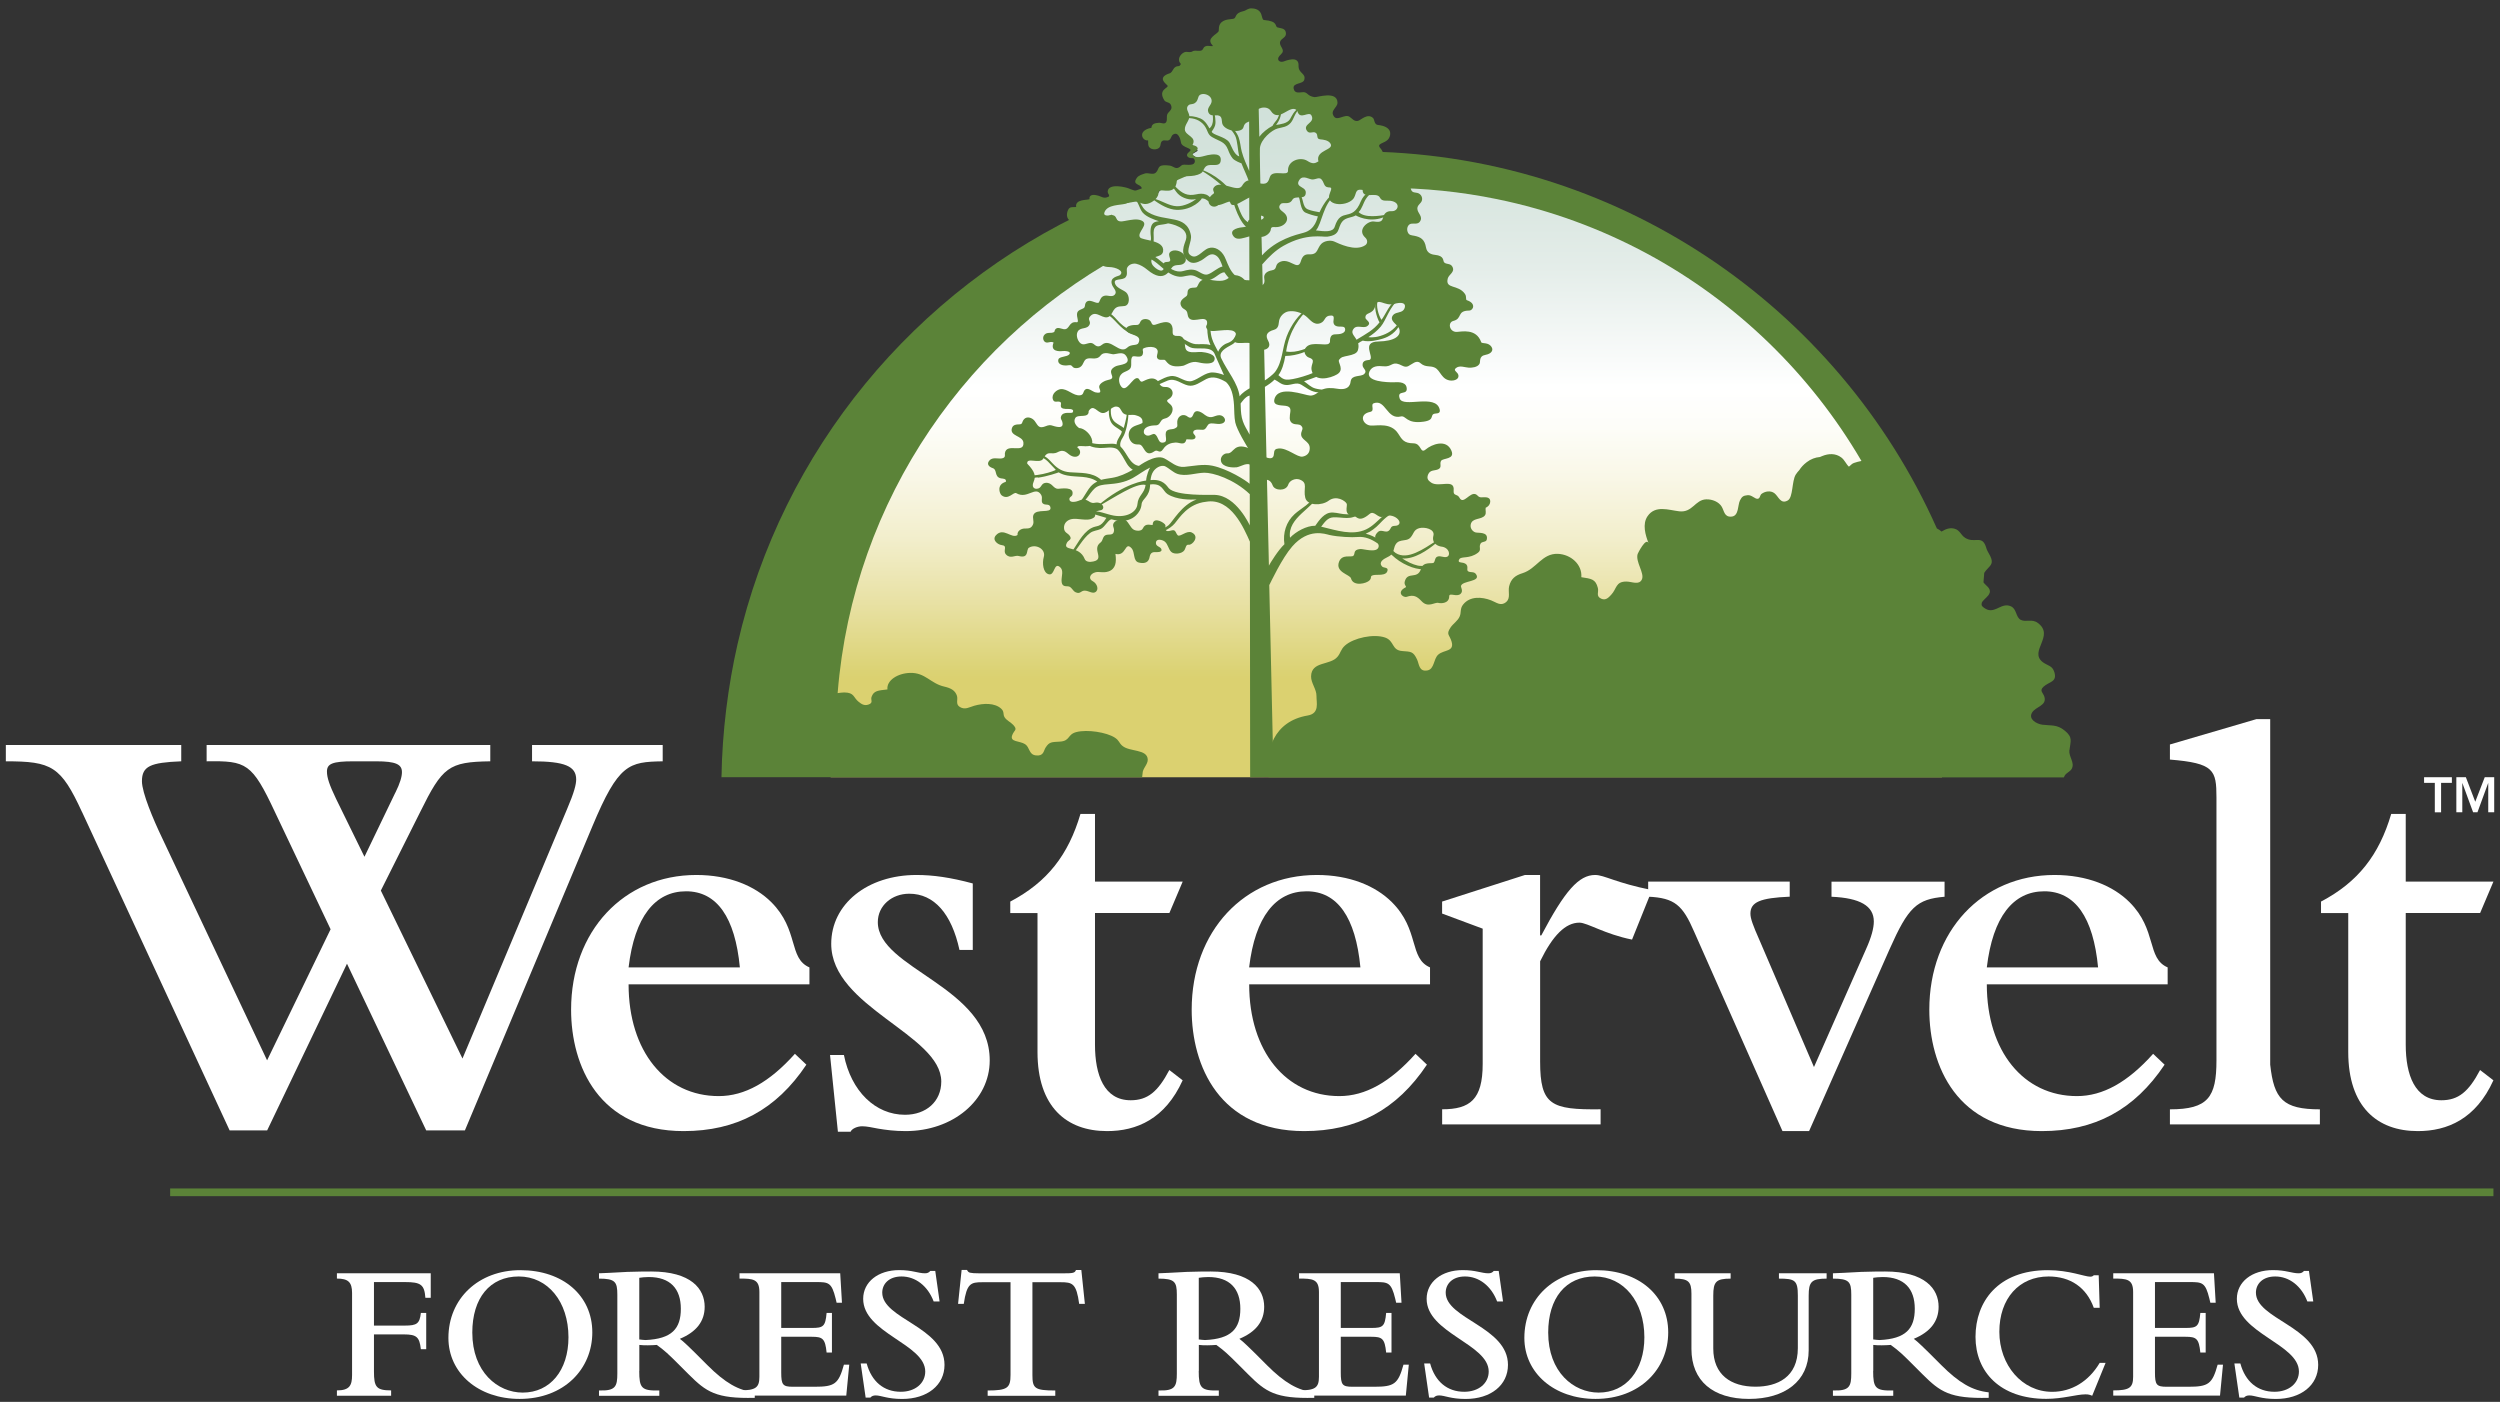 <svg width="214" height="120" viewBox="0 0 214 120" fill="none" xmlns="http://www.w3.org/2000/svg">
<rect x="0" y="0" width="214" height="120" fill="#333333" stroke="none"/>
<g clip-path="url(#clip0_5189_133768)">
<path d="M7.022 69.513C5.21 65.581 4.432 65.168 0.5 65.168V63.772H15.514V65.168C12.876 65.274 12.15 65.581 12.15 66.873C12.15 67.857 13.135 70.18 13.856 71.683L22.863 90.764L28.299 79.545L23.536 69.513C21.57 65.322 21.104 65.116 17.687 65.168V63.772H41.968V65.168C38.397 65.221 37.878 65.634 35.965 69.513L32.6 76.233L39.589 90.61L48.543 69.253C49.163 67.804 49.321 67.132 49.321 66.719C49.321 65.581 48.336 65.168 45.543 65.168V63.772H56.727V65.168C53.829 65.221 52.95 65.375 50.72 70.703L39.795 96.764H36.484L29.702 82.493L22.868 96.764H19.657L7.026 69.513H7.022ZM33.841 67.857C34.254 67.031 34.408 66.46 34.408 66.1C34.408 65.427 33.889 65.168 32.182 65.168H30.265C28.453 65.168 27.987 65.375 27.987 66.047C27.987 66.565 28.194 67.184 28.765 68.375L31.197 73.339L33.836 67.857H33.841Z" fill="white"/>
<path d="M69.028 91.133C66.438 95.012 63.021 96.822 58.517 96.822C51.27 96.822 48.886 91.239 48.886 86.429C48.886 79.708 53.389 74.898 59.604 74.898C62.401 74.898 64.626 75.83 66.025 77.227C68.404 79.603 67.476 82.036 69.288 82.809V84.259H53.807C53.807 90 56.965 93.826 61.521 93.826C63.746 93.826 65.871 92.636 68.043 90.207L69.028 91.138V91.133ZM63.333 82.809C62.92 78.518 61.367 76.295 58.724 76.295C56.081 76.295 54.322 78.465 53.807 82.809H63.333Z" fill="white"/>
<path d="M71.047 90.308H72.239C72.859 93.409 74.93 95.425 77.468 95.425C79.28 95.425 80.573 94.287 80.573 92.583C80.573 88.551 71.153 86.223 71.153 80.793C71.153 77.38 74.257 74.898 78.453 74.898C79.852 74.898 81.351 75.105 83.269 75.623V81.312H82.13C81.457 78.21 79.957 76.502 77.833 76.502C76.333 76.502 75.141 77.534 75.141 78.931C75.141 82.963 84.72 84.413 84.72 90.773C84.72 94.186 81.562 96.822 77.525 96.822C76.54 96.822 75.819 96.716 75.194 96.615C74.627 96.51 74.209 96.409 73.796 96.409C73.382 96.409 72.916 96.615 72.811 96.875H71.724L71.051 90.308H71.047Z" fill="white"/>
<path d="M101.234 92.477C99.735 95.785 97.298 96.822 94.765 96.822C91.295 96.822 88.81 94.753 88.81 90.048V78.157H86.479V77.174C89.637 75.517 91.449 73.194 92.487 69.675H93.731V75.465H101.239L100.1 78.153H93.731V89.424C93.731 92.012 94.51 94.182 96.784 94.182C98.235 94.182 99.115 93.457 100.095 91.594L101.234 92.473V92.477Z" fill="white"/>
<path d="M122.146 91.133C119.556 95.012 116.143 96.822 111.635 96.822C104.388 96.822 102.008 91.239 102.008 86.429C102.008 79.708 106.512 74.898 112.726 74.898C115.523 74.898 117.748 75.83 119.147 77.227C121.531 79.603 120.598 82.036 122.41 82.809V84.259H106.93C106.93 90 110.087 93.826 114.644 93.826C116.869 93.826 118.993 92.636 121.166 90.207L122.151 91.138L122.146 91.133ZM116.451 82.809C116.038 78.518 114.485 76.295 111.842 76.295C109.199 76.295 107.44 78.465 106.925 82.809H116.451Z" fill="white"/>
<path d="M123.444 78.206V77.174L130.538 74.898H131.831V80.069H131.936C133.955 76.243 135.147 74.898 136.545 74.898C137.324 74.898 138.304 75.57 141.409 76.19L139.703 80.429C137.372 79.963 135.872 78.979 135.199 78.979C134.008 78.979 132.921 80.064 131.835 82.287V90.87C131.835 94.595 132.767 95.008 137.011 94.955V96.246H123.448V94.955C125.827 94.955 126.918 94.129 126.918 91.076V79.493L123.448 78.202L123.444 78.206Z" fill="white"/>
<path d="M145.02 79.756C144.035 77.481 143.362 76.862 141.084 76.756V75.465H153.2V76.756C150.662 76.862 149.836 77.222 149.836 78.206C149.836 78.619 150.042 79.19 150.614 80.481L155.276 91.34L159.727 81.259C160.193 80.226 160.399 79.449 160.399 78.882C160.399 77.538 159.208 76.866 156.776 76.761V75.469H166.455V76.761C164.076 76.967 163.35 77.639 161.745 81.259L154.858 96.822H152.58L145.02 79.756Z" fill="white"/>
<path d="M185.292 91.133C182.701 95.012 179.284 96.822 174.781 96.822C167.533 96.822 165.149 91.239 165.149 86.429C165.149 79.708 169.653 74.898 175.867 74.898C178.664 74.898 180.889 75.83 182.288 77.227C184.667 79.603 183.739 82.036 185.551 82.809V84.259H170.071C170.071 90 173.228 93.826 177.785 93.826C180.01 93.826 182.134 92.636 184.307 90.207L185.292 91.138V91.133ZM179.596 82.809C179.183 78.518 177.631 76.295 174.987 76.295C172.344 76.295 170.585 78.465 170.071 82.809H179.596Z" fill="white"/>
<path d="M185.745 63.728L193.146 61.558H194.329V91.133C194.65 94.08 195.424 94.959 198.582 94.959V96.25H185.745V94.959C189.008 94.959 189.729 93.927 189.729 90.773V68.278C189.729 65.902 189.522 65.331 185.745 65.019V63.728Z" fill="white"/>
<path d="M213.434 92.477C211.934 95.785 209.498 96.822 206.965 96.822C203.495 96.822 201.01 94.753 201.01 90.048V78.157H198.679V77.174C201.837 75.517 203.649 73.194 204.687 69.675H205.931V75.465H213.438L212.299 78.153H205.931V89.424C205.931 92.012 206.71 94.182 208.983 94.182C210.435 94.182 211.314 93.457 212.295 91.594L213.434 92.473V92.477Z" fill="white"/>
<path d="M213.438 101.732H14.565V102.391H213.438V101.732Z" fill="#5B8338"/>
<path d="M32.011 117.401C32.011 118.732 32.213 119.018 33.48 119.018V119.474H28.84V119.018C29.922 119.018 30.137 118.596 30.137 117.704V110.676C30.137 109.749 29.799 109.446 28.84 109.446V108.989H36.871V111.093H36.413C36.33 109.964 36.026 109.745 34.659 109.745H32.011V113.47H34.659C35.688 113.47 35.925 113.303 36.026 112.389H36.484V115.49H36.026C35.908 114.445 35.657 114.225 34.575 114.225H32.011V117.392V117.401Z" fill="white"/>
<path d="M44.545 108.726C48.191 108.726 50.702 110.9 50.702 114.049C50.702 117.199 48.275 119.747 44.475 119.747C40.948 119.747 38.384 117.537 38.384 114.524C38.384 111.155 40.965 108.726 44.541 108.726H44.545ZM44.747 119.206C47.092 119.206 48.661 117.304 48.661 114.471C48.661 111.423 46.889 109.266 44.409 109.266C41.928 109.266 40.429 111.12 40.429 114.067C40.429 117.454 42.606 119.206 44.747 119.206Z" fill="white"/>
<path d="M54.718 117.353C54.718 118.802 54.902 119.07 56.437 119.022V119.479H51.274V119.022C52.69 119.075 52.844 118.684 52.844 117.572V110.817C52.844 109.723 52.659 109.45 51.274 109.45V108.994C51.661 108.994 52.523 108.928 53.688 108.875C54.581 108.84 55.408 108.84 55.747 108.84C59.155 108.84 60.32 110.325 60.32 111.858C60.32 113.105 59.612 114.014 58.196 114.603C58.465 114.787 59.19 115.495 59.463 115.767L60.558 116.861C62.058 118.359 63.206 119.035 64.608 119.184V119.654C61.284 119.738 60.457 119.149 58.94 117.634L58.047 116.742C57.185 115.881 56.934 115.648 56.226 115.126C55.738 115.161 55.162 115.178 54.726 115.126V117.348L54.718 117.353ZM54.718 114.656C54.836 114.673 55.157 114.708 55.258 114.708C57.501 114.607 58.28 113.746 58.28 112.029C58.28 110.311 57.369 109.314 55.531 109.314C55.276 109.314 54.871 109.349 54.722 109.38V114.656H54.718Z" fill="white"/>
<path d="M63.302 119.474V119.018C64.67 119.018 65.004 118.798 65.004 117.854V110.593C65.004 109.481 64.446 109.446 63.302 109.446V108.989H71.922L72.072 111.515H71.614L71.531 111.159C71.192 109.776 70.924 109.745 69.842 109.745H66.873V113.672H69.49C70.466 113.672 70.656 113.553 70.757 112.389H71.214V115.776H70.757C70.638 114.581 70.418 114.427 69.49 114.427H66.873V117.493C66.873 118.539 67.01 118.706 67.867 118.706H69.741C71.447 118.706 71.781 118.468 72.239 116.817H72.696L72.441 119.461H63.298L63.302 119.474Z" fill="white"/>
<path d="M73.681 116.711H74.187C74.609 118.262 75.656 119.136 77.107 119.136C78.339 119.136 79.201 118.411 79.201 117.401C79.201 115.042 73.888 114.115 73.888 111.181C73.888 109.731 75.172 108.721 76.975 108.721C77.534 108.721 77.939 108.787 78.273 108.857C78.611 108.923 78.88 108.994 79.165 108.994C79.385 108.994 79.504 108.941 79.636 108.791H80.058L80.428 111.405H79.922C79.416 110.074 78.37 109.266 77.173 109.266C76.091 109.266 75.52 109.907 75.52 110.65C75.52 112.907 80.85 113.579 80.85 116.834C80.85 118.569 79.381 119.751 77.222 119.751C75.955 119.751 75.432 119.448 74.961 119.448C74.759 119.448 74.622 119.501 74.504 119.632H74.099L73.677 116.716L73.681 116.711Z" fill="white"/>
<path d="M82.319 108.708H82.776C82.842 108.827 82.895 108.91 83.044 108.945C83.194 108.98 83.431 108.998 83.871 108.998H91.009C91.871 108.998 92.003 108.963 92.104 108.712H92.562L92.865 111.612H92.377C92.139 109.859 91.805 109.758 90.789 109.758H88.375V117.695C88.375 118.842 88.559 119.026 90.332 119.026V119.483H84.544V119.026C86.233 119.026 86.501 118.807 86.501 117.695V109.758H84.087C83.093 109.758 82.754 109.859 82.499 111.612H82.011L82.314 108.712L82.319 108.708Z" fill="white"/>
<path d="M102.611 117.353C102.611 118.802 102.796 119.07 104.33 119.022V119.479H99.167V119.022C100.583 119.075 100.737 118.684 100.737 117.572V110.817C100.737 109.723 100.553 109.45 99.167 109.45V108.994C99.554 108.994 100.416 108.928 101.582 108.875C102.474 108.84 103.301 108.84 103.64 108.84C107.048 108.84 108.214 110.325 108.214 111.858C108.214 113.105 107.506 114.014 106.09 114.603C106.358 114.787 107.083 115.495 107.356 115.767L108.451 116.861C109.951 118.359 111.099 119.035 112.502 119.184V119.654C109.177 119.738 108.35 119.149 106.833 117.634L105.94 116.742C105.078 115.881 104.827 115.648 104.119 115.126C103.631 115.161 103.055 115.178 102.62 115.126V117.348L102.611 117.353ZM102.611 114.656C102.73 114.673 103.051 114.708 103.152 114.708C105.395 114.607 106.173 113.746 106.173 112.029C106.173 110.311 105.263 109.314 103.424 109.314C103.169 109.314 102.765 109.349 102.615 109.38V114.656H102.611Z" fill="white"/>
<path d="M111.2 119.474V119.018C112.568 119.018 112.902 118.798 112.902 117.854V110.593C112.902 109.481 112.343 109.446 111.2 109.446V108.989H119.82L119.969 111.515H119.512L119.428 111.159C119.09 109.776 118.822 109.745 117.74 109.745H114.771V113.672H117.388C118.364 113.672 118.553 113.553 118.654 112.389H119.112V115.776H118.654C118.536 114.581 118.316 114.427 117.388 114.427H114.771V117.493C114.771 118.539 114.907 118.706 115.765 118.706H117.639C119.345 118.706 119.679 118.468 120.137 116.817H120.594L120.339 119.461H111.196L111.2 119.474Z" fill="white"/>
<path d="M121.913 116.711H122.419C122.841 118.262 123.888 119.136 125.339 119.136C126.571 119.136 127.433 118.411 127.433 117.401C127.433 115.042 122.12 114.115 122.12 111.181C122.12 109.731 123.404 108.721 125.207 108.721C125.766 108.721 126.17 108.787 126.505 108.857C126.843 108.923 127.112 108.994 127.397 108.994C127.617 108.994 127.736 108.941 127.868 108.791H128.29L128.66 111.405H128.154C127.648 110.074 126.601 109.266 125.405 109.266C124.323 109.266 123.752 109.907 123.752 110.65C123.752 112.907 129.082 113.579 129.082 116.834C129.082 118.569 127.613 119.751 125.454 119.751C124.187 119.751 123.664 119.448 123.193 119.448C122.991 119.448 122.854 119.501 122.736 119.632H122.331L121.909 116.716L121.913 116.711Z" fill="white"/>
<path d="M136.642 108.726C140.288 108.726 142.799 110.9 142.799 114.049C142.799 117.199 140.371 119.747 136.576 119.747C133.049 119.747 130.485 117.537 130.485 114.524C130.485 111.155 133.066 108.726 136.642 108.726ZM136.844 119.206C139.188 119.206 140.758 117.304 140.758 114.471C140.758 111.423 138.986 109.266 136.506 109.266C134.025 109.266 132.526 111.12 132.526 114.067C132.526 117.454 134.702 119.206 136.844 119.206Z" fill="white"/>
<path d="M143.353 108.994H148.142V109.45C146.893 109.45 146.656 109.718 146.656 110.9V115.433C146.656 117.673 148.16 118.701 150.267 118.701C152.14 118.701 153.895 117.893 153.895 115.398V110.9C153.895 109.587 153.64 109.45 152.277 109.45V108.994H156.358V109.45C155.074 109.45 154.823 109.718 154.823 110.9V115.583C154.823 118.227 152.782 119.747 149.713 119.747C146.643 119.747 144.787 118.214 144.787 115.468V110.733C144.787 109.705 144.519 109.45 143.353 109.45V108.994Z" fill="white"/>
<path d="M160.342 117.353C160.342 118.802 160.527 119.07 162.062 119.022V119.479H156.899V119.022C158.315 119.075 158.469 118.684 158.469 117.572V110.817C158.469 109.723 158.284 109.45 156.899 109.45V108.994C157.286 108.994 158.148 108.928 159.313 108.875C160.206 108.84 161.033 108.84 161.371 108.84C164.78 108.84 165.945 110.325 165.945 111.858C165.945 113.105 165.237 114.014 163.821 114.603C164.089 114.787 164.815 115.495 165.088 115.767L166.183 116.861C167.682 118.359 168.83 119.035 170.233 119.184V119.654C166.908 119.738 166.082 119.149 164.564 117.634L163.672 116.742C162.81 115.881 162.559 115.648 161.851 115.126C161.363 115.161 160.787 115.178 160.351 115.126V117.348L160.342 117.353ZM160.342 114.656C160.461 114.673 160.782 114.708 160.883 114.708C163.126 114.607 163.905 113.746 163.905 112.029C163.905 110.311 162.994 109.314 161.156 109.314C160.901 109.314 160.496 109.349 160.347 109.38V114.656H160.342Z" fill="white"/>
<path d="M179.086 119.474C178.884 119.391 178.765 119.356 178.514 119.356C177.754 119.356 176.593 119.742 175.159 119.742C171.227 119.742 169.103 117.449 169.103 114.436C169.103 111.423 171.025 108.726 175.295 108.726C177.134 108.726 178.435 109.283 178.923 109.283C179.06 109.283 179.143 109.248 179.227 109.165H179.649L179.733 111.945H179.227C178.602 110.21 177.235 109.266 175.361 109.266C172.832 109.266 171.144 111.155 171.144 114.001C171.144 116.848 173.083 119.14 175.665 119.14C177.318 119.14 178.787 118.262 179.733 116.663H180.238L179.091 119.479L179.086 119.474Z" fill="white"/>
<path d="M180.894 119.474V119.018C182.262 119.018 182.596 118.798 182.596 117.854V110.593C182.596 109.481 182.037 109.446 180.894 109.446V108.989H189.514L189.663 111.515H189.206L189.122 111.159C188.784 109.776 188.515 109.745 187.433 109.745H184.465V113.672H187.082C188.058 113.672 188.247 113.553 188.348 112.389H188.806V115.776H188.348C188.23 114.581 188.01 114.427 187.082 114.427H184.465V117.493C184.465 118.539 184.601 118.706 185.459 118.706H187.332C189.039 118.706 189.373 118.468 189.83 116.817H190.288L190.033 119.461H180.889L180.894 119.474Z" fill="white"/>
<path d="M191.268 116.711H191.774C192.196 118.262 193.243 119.136 194.694 119.136C195.926 119.136 196.788 118.411 196.788 117.401C196.788 115.042 191.475 114.115 191.475 111.181C191.475 109.731 192.759 108.721 194.563 108.721C195.121 108.721 195.526 108.787 195.86 108.857C196.199 108.923 196.467 108.994 196.753 108.994C196.973 108.994 197.091 108.941 197.223 108.791H197.645L198.015 111.405H197.509C197.003 110.074 195.957 109.266 194.76 109.266C193.679 109.266 193.107 109.907 193.107 110.65C193.107 112.907 198.437 113.579 198.437 116.834C198.437 118.569 196.968 119.751 194.809 119.751C193.542 119.751 193.019 119.448 192.548 119.448C192.346 119.448 192.21 119.501 192.091 119.632H191.686L191.264 116.716L191.268 116.711Z" fill="white"/>
<path d="M166.231 66.53C166.31 65.415 166.354 64.29 166.354 63.157C166.354 37.017 145.007 15.822 118.668 15.822C117.656 15.822 116.653 15.857 115.655 15.919L115.703 15.392L115.066 11.926L112.985 9.506L110.131 8.434L104.977 6.809L102.457 7.608L101.291 8.847L101.151 10.885L101.731 12.066L102.532 12.901L102.008 13.222L102.536 13.578C102.536 13.578 102.558 13.845 103.055 14.351L100.821 15.286L99.273 16.332L98.842 16.986L96.445 17.21L94.422 17.456L93.534 17.86V19.033L95.112 18.862L96.638 19.991L97.052 20.957C81.58 28.78 70.981 44.739 70.981 63.161C70.981 64.295 71.025 65.419 71.104 66.535H166.231V66.53Z" fill="url(#paint0_linear_5189_133768)"/>
<path d="M125.058 50.172C125.137 49.676 126.821 49.838 126.346 49.149C126.166 48.885 125.854 49.048 125.652 48.89C125.493 48.762 125.832 48.332 125.247 48.178C125.089 48.134 124.728 48.178 124.917 47.87C125.089 47.589 125.783 47.87 126.514 47.313C126.835 47.067 126.571 46.873 126.725 46.553C126.843 46.307 127.213 46.452 127.27 46.179C127.415 45.49 126.54 45.648 126.298 45.573C126.065 45.503 125.827 45.231 125.893 44.901C126.012 44.295 126.808 44.515 127.107 44.119C127.252 43.926 127.134 43.693 127.173 43.465C127.441 43.342 127.565 43.127 127.565 42.933C127.565 42.419 126.958 42.608 126.703 42.564C126.54 42.538 126.478 42.384 126.346 42.318C125.827 42.059 125.273 43.258 124.93 42.604C124.737 42.239 124.385 42.494 124.433 41.976C124.53 40.935 123.171 41.756 122.511 41.312C122.265 41.145 122.094 40.97 122.252 40.605C122.432 40.192 122.819 40.311 123.114 40.17C123.47 39.999 123.197 39.709 123.356 39.45C123.514 39.191 124.57 39.349 124.24 38.576C123.796 37.535 122.542 38.049 122.045 38.47C121.548 38.892 121.698 37.956 120.99 37.948C120.167 37.939 120.009 37.623 119.679 37.109C119.068 36.16 117.911 36.454 117.348 36.428C116.68 36.397 116.249 35.47 117.282 35.259C117.735 35.167 117.274 34.636 117.599 34.517C118.619 34.148 118.703 35.949 119.912 35.65C120.361 35.541 120.365 36.309 121.869 36.094C122.947 35.94 122.274 35.435 122.929 35.395C123.114 35.382 123.307 35.334 123.237 35.048C122.907 33.665 120.088 34.956 119.811 34.104C119.556 33.318 120.55 33.911 120.405 33.16C120.299 32.611 119.516 32.725 119.248 32.725C118.8 32.725 116.803 32.69 117.23 31.789C117.463 31.288 118.021 31.315 118.408 31.354C119.147 31.429 119.134 30.941 119.776 31.187C120.035 31.288 120.26 31.482 120.55 31.341C120.875 31.183 121.245 30.779 121.579 31.078C122.041 31.486 122.415 31.267 122.828 31.473C123.329 31.723 123.382 32.532 124.222 32.58C124.407 32.589 124.864 32.514 124.847 32.167C124.825 31.824 124.354 31.75 124.614 31.517C124.935 31.236 125.401 31.46 125.731 31.473C126.003 31.486 126.47 31.442 126.641 31.152C126.76 30.959 126.549 30.485 127.16 30.375C127.67 30.283 127.824 29.988 127.705 29.755C127.455 29.25 126.848 29.452 126.791 29.29C126.368 28.078 125.089 28.398 124.702 28.411C124.064 28.433 123.897 27.599 124.407 27.471C125.216 27.269 124.671 26.597 125.761 26.584C126.105 26.58 126.39 25.973 125.572 25.701C125.423 25.653 125.572 25.411 125.401 25.161C124.82 24.317 123.686 24.774 123.928 23.839C124.02 23.483 124.57 23.298 124.328 22.837C124.161 22.516 123.822 22.657 123.624 22.464C123.488 22.328 123.672 21.897 122.828 21.814C122.511 21.783 122.146 21.651 122.067 21.186C121.948 20.483 121.605 20.294 121.078 20.184C120.823 20.131 120.594 20.162 120.484 19.819C120.392 19.529 120.528 19.204 120.787 19.152C121.029 19.103 121.368 19.231 121.548 18.963C121.843 18.524 121.328 18.256 121.324 17.852C121.324 17.522 121.663 17.425 121.724 17.131C121.781 16.846 121.601 16.617 121.399 16.538C121.161 16.446 120.875 16.547 120.774 16.191C120.726 16.024 120.761 15.545 120.013 15.515C119.684 15.501 119.6 15.128 119.024 15.545C118.742 15.747 118.298 15.84 118.188 15.321C118.004 14.469 117.19 14.891 117.309 14.342C117.379 14.025 117.59 13.986 117.81 13.964C118.76 13.863 118.413 12.963 118.188 12.721C117.731 12.225 118.571 12.326 118.874 11.86C119.099 11.517 119.173 10.828 117.942 10.696C117.63 10.661 117.656 10.226 117.542 10.112C117.062 9.633 116.451 10.327 116.222 10.353C115.897 10.393 115.778 10.173 115.528 10.002C115.114 9.721 114.49 10.389 114.191 9.976C113.812 9.453 114.498 9.22 114.49 8.785C114.468 7.74 112.744 8.342 112.528 8.315C111.904 8.232 111.943 7.88 111.552 7.889C111.284 7.893 110.813 8.056 110.734 7.573C110.65 7.059 111.534 7.226 111.644 6.835C111.811 6.246 111.125 6.312 111.156 5.609C111.196 4.709 110.021 5.218 109.85 5.271C109.551 5.363 109.23 5.131 109.52 4.788C109.691 4.586 109.925 4.476 109.749 4.138C109.626 3.901 109.436 3.659 109.687 3.395C109.837 3.237 110.153 3.136 110.061 2.741C109.977 2.39 109.551 2.42 109.353 2.346C109.093 2.245 109.441 1.818 108.201 1.713C107.897 1.687 108.223 0.76 107.145 0.716C106.811 0.703 106.675 0.905 106.441 0.953C105.685 1.12 105.843 1.48 105.641 1.586C105.452 1.678 104.739 1.577 104.44 2.051C104.322 2.236 104.339 2.442 104.322 2.657C104.194 2.952 103.2 3.264 103.785 3.87C103.943 4.032 103.49 3.901 103.319 3.927C102.822 4.01 103.169 4.41 102.518 4.349C101.868 4.287 102.285 4.524 101.564 4.441C101.3 4.41 100.843 4.81 100.931 5.205C100.992 5.482 101.204 5.412 100.957 5.644C100.913 5.684 100.619 5.596 100.425 5.948C100.223 6.308 100.174 6.246 99.968 6.33C99.031 6.712 99.915 7.239 99.95 7.34C100.025 7.546 99.097 7.661 99.66 8.579C99.796 8.798 100.117 8.715 100.232 8.987C100.377 9.33 100.17 9.457 99.999 9.659C99.787 9.901 99.963 10.208 99.827 10.45C99.699 10.678 99.396 10.494 99.207 10.511C98.886 10.538 98.591 10.573 98.56 10.942C97.32 11.17 97.769 12.097 98.279 12.018C98.296 12.242 98.244 12.431 98.376 12.598C98.565 12.839 99.075 12.857 99.268 12.598C99.365 12.471 99.326 12.242 99.44 12.11C99.633 11.895 99.897 12.141 100.108 11.965C100.254 11.847 100.262 11.623 100.403 11.526C100.838 11.227 101.045 11.869 101.089 12.185C101.155 12.677 102.219 12.668 101.824 12.971C101.335 13.345 101.793 13.573 102.052 13.534C102.29 13.494 102.409 13.982 102.07 14.074C101.841 14.14 101.586 14.1 101.366 14.096C101.16 14.096 101.133 14.179 100.975 14.293C100.623 14.544 100.451 14.21 100.108 14.171C99.893 14.144 99.66 14.127 99.444 14.171C99.097 14.245 99.185 14.575 98.917 14.794C98.67 14.996 98.27 14.75 97.984 14.856C97.778 14.93 97.474 15.005 97.325 15.211C96.845 15.875 97.672 15.708 97.734 16.121C97.817 16.657 96.687 16.156 96.568 16.112C96.335 16.024 95.016 15.69 94.835 16.297C94.747 16.591 95.051 16.674 94.897 16.837C94.479 17.039 94.286 16.824 94.004 16.745C93.191 16.516 93.243 16.986 93.27 17.048C93.028 17.144 92.016 17.039 92.117 17.72C91.862 17.755 91.576 17.641 91.422 17.983C91.282 18.295 91.295 18.655 91.532 18.849C91.761 19.038 92.069 19.002 92.293 19.13C92.491 19.24 92.606 19.705 92.39 19.877C92.153 20.061 91.766 19.964 91.489 20.004C91.027 20.07 90.956 20.496 90.868 20.623C90.675 20.904 90.266 20.755 90.024 20.887C89.764 21.027 89.549 21.405 89.778 21.704C89.976 21.959 90.358 21.809 90.53 22.09C90.613 22.231 90.521 22.71 91.018 22.872C91.418 23.004 91.546 22.675 91.282 22.319C91.458 21.875 92.131 22.077 92.188 22.538C92.223 22.824 92.047 22.956 92.333 23.153C92.478 23.254 92.949 23.413 92.896 23C93.063 22.903 93.283 23.07 93.437 22.929C93.582 22.798 93.52 22.56 93.547 22.372C93.951 21.906 93.907 22.859 94.945 22.859C95.491 22.859 96.295 23.197 95.864 23.553C95.737 23.659 94.932 23.702 95.196 24.392C95.293 24.651 95.684 24.963 95.407 25.24C95.178 25.464 94.813 25.249 94.554 25.314C94.374 25.358 94.281 25.433 94.184 25.635C94.066 25.877 94.097 25.969 93.841 25.912C93.595 25.855 93.138 25.561 92.935 25.934C92.826 26.136 92.931 26.281 92.733 26.395C92.469 26.544 92.135 26.544 92.197 27.05C92.223 27.26 92.359 27.612 92.161 27.585C91.449 27.485 91.594 28.253 91.053 28.178C90.763 28.139 90.376 27.862 90.244 28.416C89.958 28.583 89.65 28.376 89.395 28.666C89.219 28.864 89.285 29.215 89.514 29.303C89.729 29.387 89.954 29.18 90.187 29.325C89.861 30.111 90.692 30.085 90.97 30.05C91.071 30.037 91.779 30.037 91.519 30.344C91.339 30.555 90.684 30.507 90.6 30.761C90.481 31.122 90.882 31.367 91.497 31.262C91.845 31.205 91.73 31.517 92.109 31.512C92.724 31.508 92.694 30.968 92.918 30.783C93.27 30.489 93.824 30.928 94.206 30.436C94.528 30.023 95.112 30.348 95.328 30.326C95.658 30.296 96.137 30.081 96.392 30.458C96.911 31.223 95.864 31.205 95.543 31.337C95.394 31.398 95.126 31.556 95.104 31.785C95.073 32.119 95.499 32.409 94.84 32.527C94.664 32.558 94.101 32.778 94.088 33.107C94.079 33.313 94.462 33.735 93.771 33.586C93.529 33.533 93.142 33.147 92.896 33.344C92.685 33.516 92.79 33.797 92.46 33.836C91.867 33.911 91.37 33.234 90.772 33.313C90.481 33.353 89.989 33.709 90.121 34.17C90.226 34.548 90.552 34.28 90.767 34.42C90.956 34.543 90.53 34.965 91.216 35.005C91.357 35.013 92.038 34.939 91.818 35.299C91.739 35.431 90.983 35.158 90.824 35.655C90.758 35.861 90.882 35.923 90.93 36.098C91.137 36.823 90.275 36.485 90.02 36.415C89.751 36.34 89.575 36.48 89.338 36.542C88.876 36.665 88.823 36.366 88.564 36.028C88.353 35.756 87.913 35.606 87.662 35.879C87.434 36.129 87.583 36.331 87.218 36.327C87.007 36.327 86.717 36.349 86.62 36.647C86.4 37.35 87.557 37.284 87.605 37.891C87.684 38.888 86.154 37.855 86.017 38.8C86 38.923 86.119 39.178 85.758 39.239C85.415 39.296 84.958 39.099 84.685 39.428C84.403 39.766 84.72 39.986 84.962 40.065C85.402 40.205 85.076 40.82 85.683 40.948C85.815 40.974 86.185 40.952 86.097 41.246C85.283 41.471 85.564 42.252 85.727 42.389C86.303 42.863 86.752 42.072 86.998 42.217C87.944 42.775 88.634 41.536 89.127 42.367C89.298 42.657 89.017 43.012 89.364 43.157C89.558 43.236 89.879 43.113 89.923 43.465C89.989 43.97 88.713 43.509 88.467 44.066C88.353 44.326 88.537 44.624 88.428 44.888C88.26 45.297 87.966 45.226 87.671 45.244C87.438 45.257 87.06 45.424 87.099 45.797C86.602 46.157 85.899 45.103 85.252 45.819C84.883 46.232 85.428 46.627 85.736 46.658C86.303 46.72 85.82 47.124 86.101 47.449C86.466 47.87 86.893 47.51 87.183 47.589C88.124 47.849 87.808 47.045 88.08 46.882C88.683 46.522 89.536 47.018 89.351 47.664C89.197 48.2 89.281 49.056 89.795 49.162C90.301 49.267 90.204 48.099 90.737 48.543C91.071 48.824 90.86 49.311 90.868 49.707C90.882 50.194 91.141 50.181 91.418 50.19C91.73 50.203 91.814 50.594 92.087 50.704C92.284 50.783 92.381 50.778 92.557 50.655C92.993 50.352 93.402 50.88 93.745 50.695C94.101 50.502 93.929 49.948 93.525 49.742C93.147 49.548 93.283 49.114 93.78 48.986C94.088 48.907 94.435 49.065 94.875 48.92C95.513 48.709 95.579 48.121 95.482 47.414C96.423 47.655 96.273 46.307 96.85 46.917C97.188 47.278 96.955 48.033 97.492 48.156C97.813 48.231 98.252 48.244 98.38 47.791C98.433 47.594 98.442 47.242 98.877 47.26C98.996 47.264 99.541 47.308 99.405 46.988C99.312 46.777 98.921 46.777 98.947 46.456C98.978 46.052 99.523 46.215 99.699 46.355C99.981 46.579 100.007 47.005 100.258 47.242C100.513 47.488 101.177 47.405 101.375 47.111C101.52 46.895 101.498 46.592 101.753 46.632C102.057 46.676 102.734 45.925 102.008 45.578C101.586 45.376 101.014 45.999 100.812 45.819C100.685 45.709 100.663 45.463 100.5 45.398C100.315 45.323 99.906 45.617 99.774 45.349C99.677 45.156 99.858 45.042 99.704 44.87C99.493 44.629 98.675 44.242 98.67 44.932C98.486 44.976 98.05 44.734 97.826 45.235C97.707 45.498 97.219 45.463 97.012 45.318C96.757 45.143 96.621 44.721 96.357 44.528C96.102 44.343 95.31 44.493 95.279 44.95C95.271 45.081 95.372 45.226 95.363 45.389C95.337 45.863 94.989 45.718 94.712 45.784C94.36 45.872 94.448 46.263 94.202 46.443C93.375 47.045 94.765 47.972 93.353 48.095C93.191 48.108 92.935 48.059 92.856 47.862C92.368 46.623 90.886 47.256 91.339 46.438C91.458 46.228 91.814 46.193 91.555 45.846C91.383 45.617 91.102 45.6 91.079 45.204C91.058 44.791 91.348 44.545 91.629 44.462C92.245 44.277 93.045 44.695 93.613 44.321C93.85 44.168 93.665 44.009 93.824 43.812C93.907 43.711 94.158 43.706 94.268 43.667C94.655 43.522 94.36 42.894 93.705 43.039C93.168 43.157 93.155 42.516 92.329 42.867C92.175 42.933 91.625 43.078 91.55 42.793C91.484 42.538 91.752 42.529 91.796 42.349C91.986 41.615 90.816 41.835 90.582 41.84C90.143 41.853 90.09 41.29 89.518 41.33C89.065 41.365 89.197 41.835 88.718 41.84C88.524 41.84 88.287 41.694 88.476 41.246C88.678 40.776 88.617 40.399 87.931 39.687C87.86 39.09 89.03 39.771 89.311 39.248C89.725 38.475 89.971 38.998 90.53 38.708C91.181 38.365 91.343 38.879 91.761 39.046C92.386 39.296 92.716 38.637 92.214 38.299C92.267 37.952 93.608 38.567 93.494 37.741C93.419 37.183 92.795 36.639 92.364 36.639C92.148 36.485 91.845 36.138 92.038 35.791C92.254 35.404 93.221 35.866 93.191 35.185C93.595 34.539 93.916 35.316 94.374 35.356C94.888 35.4 95.209 34.6 95.746 34.851C95.926 34.934 95.992 35.251 96.172 35.391C96.48 35.624 96.889 35.448 97.219 35.545C97.492 35.624 97.865 35.747 97.795 36.204C97.478 36.397 97.021 36.406 96.77 36.735C96.568 37.003 96.573 37.385 96.74 37.68C96.938 38.014 97.197 38.057 97.501 38.049C97.971 38.04 97.945 39.248 98.82 38.629C99.119 38.418 99.251 38.927 99.576 38.431C99.858 38 100.267 37.904 100.623 37.882C100.953 37.86 101.423 38.202 101.551 37.614C101.722 37.57 102.303 37.746 102.334 37.416C102.351 37.227 102.096 37.17 102.145 36.968C102.219 36.661 102.831 36.823 103.015 36.784C103.235 36.735 103.271 36.538 103.411 36.362C103.662 36.05 104.366 36.489 104.766 36.164C105.012 35.962 104.753 35.554 104.401 35.541C103.97 35.523 103.702 35.94 103.147 35.523C103.042 35.444 102.373 34.868 102.153 35.461C101.956 36.002 101.678 35.646 101.533 35.58C101.146 35.4 100.724 35.707 100.773 36.234C100.799 36.507 100.803 36.546 100.579 36.669C100.412 36.762 100.205 36.722 100.02 36.792C99.493 36.986 100.064 37.741 99.66 37.864C99.084 38.044 99.211 37.328 98.824 37.153C98.639 37.069 98.257 37.552 97.927 37.091C97.786 36.498 98.591 36.41 98.873 36.415C99.132 36.415 99.203 36.344 99.343 36.103C99.497 35.844 99.585 35.874 99.831 35.791C100.183 35.672 100.57 35.123 100.267 34.71C100.113 34.499 99.708 34.346 100.02 34.174C100.641 33.827 100.394 33.085 99.721 33.125C99.26 33.151 99.22 32.694 99.057 32.562C98.521 32.114 97.857 32.716 97.707 32.672C97.544 32.624 97.544 32.426 97.408 32.378C96.938 32.206 96.379 33.832 95.908 32.984C95.794 32.778 95.671 32.286 96.045 31.974C96.265 31.789 96.683 31.736 96.788 31.473C96.902 31.196 96.744 30.757 96.929 30.537C97.061 30.384 97.698 30.731 97.822 30.313C97.896 30.054 97.782 30.045 97.83 29.857C98.09 29.659 99.062 29.558 99.101 30.076C99.115 30.247 98.987 30.454 99.049 30.621C99.145 30.88 99.488 30.779 99.669 30.801C99.888 30.832 99.928 31.561 101.274 31.31C101.472 31.275 101.991 30.862 102.549 31.012C102.804 31.078 103.759 31.271 103.939 30.862C104.19 30.296 103.121 30.151 102.875 30.133C102.518 30.107 102.057 30.221 101.718 30.085C101.357 29.944 101.476 29.483 101.371 29.14C101.265 28.798 101.023 28.736 100.773 28.754C100.254 28.798 100.407 28.407 100.377 28.126C100.254 27.085 98.983 27.84 98.772 27.814C98.565 27.788 98.613 27.665 98.481 27.489C98.336 27.304 97.984 27.26 97.773 27.375C97.509 27.52 97.646 27.853 97.215 27.818C97.065 27.805 96.335 27.858 96.405 28.227C96.507 28.758 97.848 28.556 97.448 29.369C97.325 29.615 96.823 29.435 96.502 29.747C95.842 30.397 95.064 28.877 94.325 29.514C93.978 29.812 93.745 29.545 93.604 29.439C93.287 29.202 92.953 29.558 92.623 29.457C92.306 29.356 92.034 28.723 92.263 28.363C92.513 27.968 93.072 28.236 93.274 27.766C93.402 27.467 93.01 27.344 93.38 27.01C93.899 26.536 94.475 27.467 94.985 27.063C95.174 26.913 95.257 26.597 95.433 26.422C95.689 26.171 95.97 26.246 96.273 26.193C96.744 26.114 96.709 25.306 96.401 25.033C96.172 24.831 95.636 24.669 95.482 24.357C95.178 23.738 96.093 24.067 96.361 23.72C96.573 23.443 96.375 23.131 96.493 22.903C96.652 22.609 97.017 22.525 97.272 22.582C97.606 22.657 97.931 22.859 98.213 23.092C99.717 24.352 100.152 23.039 100.372 22.837C100.676 22.556 101.19 22.846 101.454 22.415C101.586 22.196 101.441 21.901 101.305 21.748C101.054 21.462 100.495 21.317 100.196 21.55C99.809 21.849 100.535 22.415 99.897 22.42C99.581 22.42 99.475 22.648 99.633 22.96C99.484 23.487 98.706 22.855 98.604 22.587C98.296 21.783 99.457 22.152 99.559 21.532C99.726 20.518 97.778 20.61 97.58 20.311C97.294 19.877 98.459 19.169 97.676 18.862C97.303 18.712 96.845 18.818 96.463 18.879C96.23 18.919 95.86 19.038 95.658 18.853C95.53 18.739 95.543 18.365 95.104 18.422C94.91 18.449 94.391 18.541 94.549 18.15C94.809 17.5 95.878 17.57 96.335 17.443C96.687 17.346 96.828 17.136 97.25 17.236C97.597 17.32 97.817 17.531 98.222 17.443C98.591 17.364 99.286 16.933 99.145 16.362C99.431 16.09 100.645 16.841 100.742 15.431C100.777 14.922 101.85 15.207 102.527 14.957C103.024 14.772 102.91 14.676 103.121 14.364C103.301 14.096 103.574 14.122 103.833 14.122C104.04 14.122 104.423 14.166 104.484 13.815C104.625 13.042 103.741 13.213 103.394 13.274C103.108 13.323 102.365 13.643 102.123 13.266C102.013 13.099 102.277 13.02 102.378 12.936C102.734 12.646 102.356 12.462 102.074 12.413C102.492 11.702 101.45 11.618 101.423 11.091C101.401 10.652 101.828 10.34 101.806 9.932C101.793 9.615 101.41 9.29 101.753 8.992C101.934 8.833 102.387 9.079 102.58 8.32C102.708 7.814 103.776 8.052 103.715 8.689C103.684 9.018 103.266 9.246 103.442 9.629C103.574 9.914 103.842 9.883 104.058 9.87C104.66 9.831 104.555 10.257 104.616 10.542C104.761 11.214 106.305 11.473 106.446 10.876C106.622 10.129 107.501 10.652 107.44 9.738C107.409 9.268 108.434 8.943 108.786 9.497C109.472 10.577 110.466 8.803 111.046 9.479C111.262 10.358 112.04 9.448 112.264 9.888C112.594 10.533 111.508 10.599 111.855 11.17C112.084 11.544 112.387 11.188 112.638 11.377C112.867 11.548 112.638 11.886 113.003 11.926C113.271 11.952 113.685 11.992 113.874 12.268C114.283 12.866 112.581 12.809 112.858 13.815C112.563 13.999 112.352 14.061 111.908 13.771C111.328 13.397 110.219 13.736 110.254 14.614C110.276 15.146 108.944 14.478 108.711 15.128C108.566 15.541 108.5 15.901 107.655 15.646C107.312 15.541 106.771 15.119 106.323 15.901C105.94 16.564 104.418 15.304 103.899 16.055C103.737 16.288 104.009 16.485 103.891 16.564C102.897 17.259 103.833 18.102 104.37 17.465C104.691 17.083 105.162 16.903 105.329 17.386C105.575 18.093 107.259 16.288 107.572 16.964C107.77 17.395 107.123 17.483 107.026 17.909C106.872 18.594 108.337 18.286 108.165 18.655C107.937 19.095 106.758 18.462 106.833 19.051C106.872 19.363 106.609 19.424 106.481 19.437C106.12 19.468 105.236 19.6 105.522 20.127C105.953 20.931 107.062 19.868 107.831 20.25C108.086 20.377 108.737 20.07 108.781 19.635C108.808 19.389 108.992 19.437 109.19 19.442C109.995 19.459 110.589 18.699 109.815 18.133C109.608 17.983 109.344 17.746 109.634 17.46C109.837 17.263 110.351 17.592 110.628 17.1C110.853 16.701 111.627 17.113 111.754 16.643C111.851 16.279 111.618 16.147 111.433 16.037C111.196 15.897 110.989 15.761 111.222 15.405C111.534 14.926 112.084 15.392 112.379 15.365C112.805 15.33 113.047 14.996 113.329 15.73C113.579 16.384 114.213 15.646 113.834 16.543C113.381 17.614 115.149 17.72 115.791 17.074C116.17 16.692 115.901 16.116 116.64 16.261C116.64 17.113 117.845 16.354 118.127 16.925C118.303 17.28 118.694 17.144 119.019 17.188C119.956 17.316 119.688 18.111 119.129 18.076C118.632 18.04 118.439 18.37 118.382 18.655C118.294 19.103 117.841 18.98 117.568 18.958C117.071 18.919 116.134 19.679 116.869 20.342C117.076 20.527 117.089 20.834 116.869 20.988C116.016 21.572 114.569 20.83 114.204 20.672C113.9 20.54 113.364 20.606 113.1 20.878C112.73 21.256 112.832 21.805 112.093 21.77C111.701 21.752 111.495 21.88 111.345 22.385C111.077 23.263 110.351 21.941 109.476 22.468C109.098 22.697 109.37 23.057 108.873 23.14C108.5 23.202 108.135 23.417 108.223 23.861C108.425 24.902 106.93 24.423 106.494 23.918C106.248 23.632 105.676 23.395 105.289 23.707C104.871 24.049 104.572 24.133 103.504 23.94C102.514 23.759 102.624 24.555 102.382 24.607C102.175 24.651 101.929 24.577 101.753 24.761C101.586 24.932 101.709 25.13 101.595 25.306C101.498 25.455 100.86 25.675 101.107 26.193C101.283 26.558 101.599 26.413 101.656 26.896C101.784 27.968 103.183 26.843 103.337 27.572C103.394 27.831 103.108 27.897 103.328 28.165C103.477 28.35 103.754 28.341 103.948 28.332C104.564 28.31 105.857 28.016 105.808 28.723C105.799 28.872 105.588 28.908 105.606 29.092C105.654 29.659 107.026 29.092 107.215 29.523C107.515 30.199 109.054 30.085 108.557 29.176C108.333 28.767 108.346 28.429 109.063 28.227C109.344 28.148 109.45 27.919 109.472 27.585C109.507 27.08 109.925 26.711 110.303 26.654C110.782 26.58 111.341 26.729 111.754 27.041C112.137 27.326 112.44 27.893 113.034 27.66C113.496 27.48 113.324 27.01 113.944 27.01C114.38 27.01 114.01 27.489 114.199 27.766C114.454 28.148 115.088 27.766 115.141 28.157C115.198 28.578 114.6 28.609 114.432 28.613C114.169 28.622 113.922 28.609 113.856 29.026C113.83 29.211 113.896 29.299 113.751 29.413C113.478 29.637 112.317 29.22 111.851 29.676C111.415 30.107 111.846 30.537 111.992 30.586C112.739 30.827 112.163 31.117 112.273 31.679C112.484 32.747 113.878 32.387 114.45 32.048C115.101 31.662 114.534 31.069 114.604 30.814C114.732 30.357 116.064 30.573 116.24 29.971C116.539 28.938 115.387 28.701 115.893 28.113C116.174 27.783 116.715 28.143 117.032 27.919C117.467 27.612 116.895 27.388 116.882 27.216C116.843 26.663 117.515 26.988 117.718 26.202C117.929 25.385 118.479 26.25 119.345 26.013C120.493 25.701 120.312 26.338 120.141 26.536C119.908 26.808 119.45 26.698 119.235 26.988C118.874 27.471 119.666 27.792 119.78 28.157C119.961 28.745 119.411 29.202 117.973 29.233C116.499 29.264 117.63 30.524 117.269 30.788C117.164 30.862 116.592 30.748 116.64 31.293C116.662 31.548 117.076 31.741 116.777 32.013C116.482 32.286 115.73 32.053 115.62 32.619C115.594 32.76 115.585 33.467 114.459 33.274C114.05 33.204 113.474 33.155 113.1 33.401C112.788 33.608 112.511 33.88 112.146 33.862C111.688 33.841 109.414 32.909 109.089 34.174C108.922 34.833 109.867 34.649 110.21 34.776C110.54 34.895 110.466 35.15 110.417 35.514C110.369 35.914 110.417 36.177 110.765 36.292C110.958 36.353 111.226 36.283 111.385 36.45C111.605 36.678 111.429 36.823 111.385 37.056C111.275 37.693 112.119 37.706 112.115 38.365C112.115 38.822 111.829 39.019 111.508 39.085C111.064 39.178 110.184 38.321 109.454 38.391C109.168 38.418 109.063 38.501 109.045 38.87C109.005 39.797 107.519 38.646 107.189 38.488C105.553 37.715 105.676 38.852 105.047 38.809C104.779 38.791 104.41 39.103 104.524 39.503C104.669 40.025 105.588 40.034 105.843 40.003C106.195 39.964 106.842 39.468 107.145 39.907C107.308 40.144 107.18 40.526 107.325 40.794C107.717 41.519 108.57 40.544 108.944 41.558C109.115 42.02 110.087 42.063 110.272 41.488C110.395 41.102 110.901 40.926 111.235 41.044C112.014 41.326 111.534 41.835 111.732 42.613C111.912 43.315 113.157 43.293 113.729 42.863C114.393 42.362 115.158 42.876 115.272 43.109C115.387 43.346 114.921 44.097 115.932 44.19C116.161 44.212 116.328 44.765 117.238 43.992C117.634 43.654 117.964 44.409 118.377 44.225C119.314 43.816 120.198 44.739 119.613 44.976C119.442 45.046 119.165 44.954 119.059 45.182C118.742 45.863 118.307 45.191 117.938 45.551C117.361 46.114 118.1 46.368 118.008 46.812C117.889 47.37 116.711 46.974 116.442 46.996C115.774 47.058 116.038 47.427 115.84 47.581C115.651 47.73 114.89 47.409 114.626 48.077C114.265 48.995 115.558 49.175 115.646 49.509C115.835 50.238 116.996 49.953 117.243 49.667C117.463 49.412 117.23 49.329 117.537 49.237C117.85 49.144 118.703 49.355 118.778 48.806C118.813 48.547 118.43 48.626 118.311 48.494C117.955 48.112 118.483 47.831 118.698 47.726C119.059 47.554 119.217 47.44 119.332 46.957C119.56 45.964 120.317 46.461 120.726 46.026C121.029 45.709 120.981 45.358 121.478 45.213C121.926 45.086 122.846 45.279 122.701 45.846C122.511 46.575 123.184 46.768 123.382 46.79C124.055 46.865 124.2 47.532 123.862 47.664C123.593 47.77 123.246 47.51 122.991 47.673C122.81 47.787 122.859 48.016 122.727 48.165C122.613 48.292 121.843 48.029 121.645 48.674C121.342 49.667 120.475 48.85 120.242 49.799C120.172 50.08 120.44 50.221 120.33 50.273C119.486 50.695 120.115 51.191 120.418 51.086C121.007 50.884 121.298 51.046 121.689 51.464C122.252 52.066 122.797 51.525 123.132 51.609C123.378 51.67 124.051 51.653 124.051 51.046C124.051 50.682 124.688 51.147 125.027 50.831C125.287 50.585 125.023 50.286 125.053 50.093L125.058 50.172Z" fill="#5B8338"/>
<path d="M177.147 64.207C177.235 63.433 177.463 63.121 176.725 62.529C176.065 61.997 175.594 62.133 174.838 62.037C174.345 61.975 173.606 61.571 173.941 61.004C174.257 60.473 175.225 60.416 175.001 59.643C174.899 59.3 174.534 59.137 174.93 58.777C175.405 58.342 176.113 58.395 175.854 57.538C175.678 56.959 175.278 56.994 174.864 56.682C173.637 55.755 175.915 54.429 174.446 53.33C173.927 52.94 173.426 53.286 172.973 53.058C172.547 52.839 172.639 52.131 172.138 51.903C171.337 51.529 170.783 52.553 170 52.131C169.939 52.096 169.89 52.065 169.842 52.035C169.815 52.017 169.793 51.995 169.771 51.977C169.758 51.969 169.745 51.956 169.732 51.947C169.705 51.92 169.688 51.898 169.67 51.872C169.67 51.872 169.666 51.868 169.661 51.863C169.644 51.837 169.631 51.811 169.622 51.784L169.639 51.595C169.626 51.626 169.618 51.657 169.613 51.688C169.613 51.657 169.626 51.626 169.639 51.595C169.727 51.398 170 51.204 170.18 50.985C170.198 50.963 170.216 50.937 170.233 50.914C170.242 50.901 170.251 50.884 170.26 50.866C170.277 50.84 170.286 50.809 170.299 50.783C170.304 50.77 170.312 50.756 170.317 50.739C170.33 50.695 170.339 50.651 170.334 50.607C170.334 50.563 170.326 50.519 170.312 50.48C170.312 50.466 170.304 50.458 170.295 50.444C170.282 50.418 170.273 50.392 170.255 50.365C170.246 50.357 170.242 50.343 170.233 50.335C170.216 50.308 170.198 50.282 170.176 50.26C170.172 50.256 170.163 50.247 170.158 50.242C170.062 50.137 169.947 50.045 169.855 49.939C169.829 49.909 169.807 49.878 169.785 49.843L169.851 49.039C169.903 48.955 169.965 48.876 170.031 48.797C170.312 48.455 170.603 48.319 170.458 47.827C170.361 47.506 170.123 47.247 170.027 46.908C169.983 46.755 169.934 46.636 169.881 46.544C169.521 45.911 168.945 46.491 168.223 46.043C167.841 45.806 167.775 45.375 167.291 45.252C166.9 45.151 166.539 45.288 166.196 45.503C166.077 45.397 165.945 45.305 165.796 45.235C157.343 26.224 138.282 12.962 116.112 12.962C115.835 12.962 115.563 12.967 115.29 12.971L115.739 15.392L115.703 16.178C116.675 16.116 117.652 16.085 118.637 16.085C121.887 16.085 125.062 16.415 128.128 17.043C132.688 17.974 137.011 19.569 140.991 21.712C148.622 25.828 154.977 31.991 159.34 39.459C159.115 39.498 158.891 39.564 158.693 39.63C158.504 39.696 158.412 39.845 158.266 39.946C158.033 39.74 157.906 39.375 157.611 39.156C157.119 38.786 156.521 38.817 155.984 39.037C155.918 39.063 155.852 39.094 155.786 39.12C155.39 39.151 154.999 39.3 154.665 39.555C154.37 39.779 154.172 40.003 154.031 40.227C153.917 40.35 153.807 40.482 153.715 40.627C153.372 41.176 153.499 42.569 153.037 42.837C152.417 43.197 152.246 42.494 151.894 42.221C151.56 41.962 151.08 42.055 150.786 42.279C150.645 42.384 150.671 42.665 150.465 42.696C150.214 42.727 149.963 42.353 149.594 42.388C149.224 42.424 149.11 42.507 148.943 42.832C148.741 43.227 148.859 44.15 148.239 44.22C147.593 44.29 147.597 43.741 147.382 43.377C147.131 42.955 146.568 42.727 146.053 42.744C145.095 42.771 144.884 43.904 143.74 43.768C142.83 43.662 141.7 43.219 141.035 44.181C140.565 44.857 140.846 45.806 141.119 46.504C140.903 45.951 140.2 47.365 140.182 47.422C139.98 48.099 140.798 49.07 140.543 49.605C140.297 50.115 139.694 49.781 139.21 49.781C138.282 49.781 138.41 50.392 137.917 50.914C137.693 51.152 137.451 51.424 137.064 51.248C136.585 51.033 136.871 50.691 136.778 50.335C136.58 49.544 136.193 49.544 135.362 49.408C135.45 48.31 134.447 47.449 133.352 47.409C132.002 47.356 131.527 48.692 130.326 49.065C129.702 49.258 129.341 49.548 129.183 50.181C129.069 50.651 129.337 51.2 128.915 51.543C128.453 51.92 128.079 51.556 127.639 51.389C126.839 51.081 125.832 51.016 125.247 51.745C124.952 52.114 125.102 52.417 124.948 52.768C124.776 53.163 124.398 53.37 124.165 53.717C123.76 54.328 124.077 54.306 124.257 54.925C124.512 55.808 123.606 55.601 123.114 56.036C122.696 56.405 122.797 57.275 122.186 57.389C121.456 57.525 121.482 56.836 121.302 56.454C120.968 55.746 120.779 55.79 120.027 55.729C119.103 55.654 119.376 54.859 118.566 54.574C117.595 54.235 115.875 54.6 115.14 55.25C114.758 55.588 114.78 55.878 114.485 56.225C113.856 56.976 112.255 56.581 112.229 57.894C112.216 58.474 112.704 58.997 112.691 59.586C112.678 60.121 112.985 61.07 111.943 61.246C109.036 61.738 108.267 64.233 108.596 66.543H176.667C176.689 66.495 176.711 66.447 176.738 66.394C176.878 66.148 177.226 66.047 177.349 65.792C177.613 65.269 177.072 64.773 177.138 64.215L177.147 64.207Z" fill="#5B8338"/>
<path d="M94.439 17.434L96.401 17.395L98.811 16.964L99.246 16.31L100.86 15.379L102.448 14.676C99.686 15.392 97.012 16.314 94.444 17.43L94.439 17.434Z" fill="#5B8338"/>
<path d="M96.062 63.833C95.781 63.587 95.803 63.381 95.433 63.144C94.725 62.682 93.072 62.423 92.135 62.665C91.352 62.867 91.62 63.429 90.728 63.482C90.006 63.526 89.822 63.495 89.501 63.996C89.325 64.268 89.351 64.756 88.647 64.659C88.058 64.58 88.155 63.965 87.75 63.702C87.275 63.394 86.404 63.543 86.651 62.915C86.822 62.476 87.13 62.494 86.739 62.059C86.514 61.813 86.149 61.663 85.987 61.387C85.837 61.136 85.987 60.921 85.701 60.662C85.138 60.148 84.166 60.192 83.396 60.411C82.974 60.53 82.614 60.789 82.169 60.521C81.765 60.28 82.024 59.889 81.914 59.559C81.765 59.111 81.417 58.905 80.815 58.769C79.654 58.505 79.201 57.561 77.899 57.6C76.843 57.631 75.88 58.237 75.964 59.015C75.163 59.111 74.79 59.111 74.6 59.669C74.513 59.919 74.79 60.161 74.328 60.315C73.954 60.438 73.721 60.245 73.505 60.078C73.03 59.709 73.154 59.278 72.261 59.274C72.081 59.274 71.887 59.309 71.702 59.331C73.026 42.709 82.996 28.526 97.118 21.26L96.608 19.96L95.165 18.374L93.494 19.011V17.865C78.343 24.805 66.939 38.501 63.144 55.092C62.313 58.72 61.82 62.669 61.758 66.53H97.769C97.76 66.487 97.808 66.262 97.804 66.219C97.791 65.801 98.261 65.437 98.248 65.024C98.222 64.097 96.682 64.374 96.076 63.842L96.062 63.833Z" fill="#5B8338"/>
<path d="M88.841 40.891C89.619 40.794 90.609 40.447 90.622 40.434C90.851 40.574 91.093 40.653 91.352 40.702C92.183 40.869 93.168 40.688 93.925 41.224C93.727 41.317 93.538 41.448 93.366 41.637C92.883 42.182 92.592 43.17 91.867 43.276C91.796 43.285 91.792 43.416 91.867 43.416C92.386 43.429 92.729 43.043 93.072 42.59C93.274 42.322 93.463 42.033 93.701 41.813C94.008 41.523 94.448 41.488 94.813 41.457C95.583 41.396 96.238 41.312 96.96 40.921C97.439 40.658 97.936 40.262 98.455 40.021C98.354 40.139 98.138 40.706 98.107 41.136C98.037 41.15 96.287 41.295 93.947 43.315C93.925 43.333 93.934 43.39 93.96 43.377C95.35 42.621 97.245 41.299 98.063 41.51C97.975 42.243 97.421 42.41 97.364 43.157C97.311 43.812 96.476 44.33 95.345 44.137C94.703 44.027 93.995 43.662 93.344 43.776C93.283 43.785 93.287 43.908 93.344 43.926C93.793 44.062 94.25 44.203 94.708 44.33C94.149 45.244 93.925 44.914 93.375 45.23C92.619 45.67 92.161 46.68 91.62 47.435C91.563 47.515 91.647 47.62 91.713 47.554C92.284 46.957 92.663 46.118 93.309 45.626C93.591 45.41 93.921 45.424 94.22 45.283C94.598 45.108 94.928 44.361 95.2 44.466C95.288 44.488 96.449 44.883 97.245 44.115C97.492 43.877 97.685 43.557 97.72 43.161C97.764 42.665 98.428 42.564 98.45 41.47C99.523 41.339 99.515 42.028 99.95 42.301C100.72 42.784 101.876 42.784 102.43 42.757C101.142 43.201 100.385 44.664 100.02 44.967C99.625 45.292 98.965 45.406 98.503 45.353C98.486 45.353 98.477 45.384 98.49 45.393C99.167 45.859 100.152 45.288 100.561 44.804C100.957 44.334 101.683 43.113 103.24 42.951C105.373 42.577 106.49 45.248 106.991 46.368L107.013 66.53L109.019 66.504L108.649 50.084C108.777 49.847 109.735 47.782 110.615 46.777C112.018 45.169 113.43 45.709 113.795 45.793C114.564 45.968 115.765 46.012 116.209 45.968C117.467 45.845 118.452 46.952 119.45 47.778C119.877 48.13 120.37 48.376 120.853 48.556C121.082 48.639 121.315 48.683 121.553 48.718C121.882 48.762 122.226 48.503 122.52 48.832C122.529 48.841 122.547 48.832 122.538 48.815C122.283 48.288 121.781 48.507 121.368 48.415C120.911 48.31 120.453 48.086 120.031 47.804C121.051 47.884 122.199 47.115 122.964 46.46C123.017 46.412 122.982 46.276 122.916 46.315C121.878 46.974 120.471 47.993 119.464 47.334C119.442 47.321 118.483 46.487 118.017 46.184C117.665 45.955 117.291 45.779 116.908 45.683C117.353 45.498 117.744 45.204 118.1 44.826C118.289 44.629 118.94 43.904 119.446 43.922C119.499 43.922 119.49 43.816 119.446 43.798C119.077 43.64 118.69 43.904 118.391 44.163C117.898 44.593 117.511 45.046 116.935 45.318C115.756 45.867 114.393 45.393 113.21 45.112C113.17 45.103 113.131 45.094 113.091 45.086C113.381 44.708 113.645 44.312 114.111 44.286C114.943 44.238 115.673 44.602 116.403 43.917C116.455 43.869 116.411 43.772 116.35 43.807C115.919 44.053 115.435 44.049 114.973 44.001C114.604 43.961 114.182 43.816 113.808 43.895C113.192 44.023 112.739 44.813 112.585 45.006C111.851 44.984 110.91 45.516 110.426 46.03C110.171 44.277 112.537 43.465 112.779 42.384C112.81 42.243 112.634 42.12 112.576 42.274C112.242 43.144 111.407 43.469 110.817 44.009C110.092 44.673 109.801 45.626 109.947 46.588C109.423 47.067 108.724 48.213 108.618 48.419L108.275 33.116C108.57 32.94 108.847 32.747 109.107 32.492C109.436 32.65 109.652 32.935 110.105 32.958C110.536 32.98 110.976 32.681 111.389 32.931C111.816 33.19 112.137 33.467 112.62 33.559C113.073 33.647 113.562 33.625 114.01 33.502C114.019 33.502 114.019 33.48 114.01 33.48C113.535 33.353 113.047 33.384 112.572 33.247C112.203 33.142 111.934 32.852 111.627 32.637C112.295 32.404 112.959 32.211 113.584 31.78C113.949 31.526 114.278 31.187 114.582 30.836C115.013 30.335 116.231 29.325 116.649 29.158C117.221 29.303 117.977 29.101 118.316 29.004C118.936 28.828 119.53 28.424 119.864 27.721C119.903 27.634 119.807 27.533 119.749 27.612C119.314 28.244 118.791 28.561 118.149 28.758C117.542 28.943 117.15 28.859 117.133 28.859C117.507 28.618 117.863 28.341 118.184 27.968C118.659 27.418 118.997 26.123 119.736 25.692C119.763 25.675 119.758 25.604 119.728 25.609C119.024 25.71 118.522 27.133 118.245 27.375C117.986 26.931 117.77 26.197 117.938 25.697C117.946 25.67 117.911 25.653 117.894 25.666C117.48 26.022 117.867 27.247 118.087 27.594C117.577 28.253 116.908 28.596 116.227 29.013C115.347 29.549 114.138 30.84 113.702 31.205C112.924 31.864 111.108 32.426 110.351 32.492C110.004 32.523 109.801 32.465 109.432 32.114C109.727 31.723 109.92 31.104 110.021 30.471C111.103 30.458 111.978 30.023 112.423 29.751C112.48 29.716 112.436 29.619 112.383 29.628C111.978 29.716 111.037 30.261 110.092 30.089C110.369 28.275 111.24 27.19 112.009 26.417C112.027 26.399 112.005 26.369 111.987 26.382C111.196 26.834 110.505 27.831 110.136 28.806C109.744 29.834 109.797 30.981 109.133 31.855C108.992 32.039 108.495 32.43 108.271 32.562L108.047 22.631C108.601 22.002 109.177 21.427 109.876 21.036C111.868 19.916 113.249 20.311 113.619 20.259C114.793 20.1 114.446 19.543 114.899 18.967C115.193 18.598 115.721 18.642 116.051 18.436C116.46 18.673 117.612 19.095 118.76 18.436C118.786 18.422 118.782 18.365 118.751 18.37C118.061 18.48 116.838 18.69 116.297 18.154C116.587 17.887 116.697 17.368 116.922 17.026C117.234 16.542 117.546 16.437 118.039 16.419C118.065 16.419 118.074 16.358 118.047 16.34C117.48 15.998 116.737 16.621 116.486 17.236C115.739 19.095 114.793 17.68 114.256 19.398C114.098 19.903 113.394 19.815 112.642 19.723C113.17 19.143 113.258 17.386 114.336 16.678C114.375 16.652 114.38 16.582 114.336 16.578C113.746 16.525 113.016 18.001 112.95 18.168C112.616 18.102 112.277 18.058 111.952 17.922C111.433 17.702 111.627 16.938 111.226 16.591C111.143 16.52 111.072 16.665 111.13 16.749C111.327 17.052 111.279 17.996 111.763 18.207C112.102 18.352 112.453 18.457 112.81 18.523C112.761 18.646 112.603 19.648 111.613 19.916C110.914 20.105 109.278 20.483 108.025 21.862C108.025 21.862 107.805 13.099 107.849 12.668C107.928 11.913 108.865 11.126 109.375 10.995C109.784 10.885 110.162 10.885 110.487 10.511C110.765 10.191 110.826 9.646 111.248 9.317C111.275 9.295 111.248 9.251 111.213 9.259C110.773 9.431 110.558 9.984 110.422 10.204C110.188 10.573 109.621 10.634 109.234 10.696C109.458 10.402 109.713 9.927 109.639 9.523C109.621 9.431 109.516 9.457 109.511 9.545C109.476 10.274 109.129 10.344 108.931 10.771C108.526 10.981 108.077 11.333 107.796 11.706L107.726 8.482H106.921L106.934 14.636C106.701 14.096 106.455 13.569 106.296 12.984C106.186 12.58 106.173 12.145 106.028 11.759C105.861 11.311 105.575 11.017 105.298 10.674C105.272 10.639 105.228 10.674 105.236 10.722C105.294 11.095 105.584 11.306 105.733 11.623C105.936 12.053 105.944 12.857 106.081 13.384C105.632 13.274 105.381 12.409 105.223 12.181C104.871 11.68 103.767 11.561 103.723 11.262C103.737 11.236 103.957 10.946 104.009 10.744C104.119 10.349 103.961 9.839 103.939 9.44C103.935 9.312 103.781 9.312 103.781 9.44C103.781 9.861 104.001 10.604 103.526 10.99C103.46 10.876 103.196 10.322 102.752 10.138C102.316 9.958 101.876 9.892 101.432 9.984C101.375 9.997 101.388 10.112 101.445 10.112C101.986 10.081 102.523 10.16 102.958 10.59C103.139 10.766 103.262 11.003 103.363 11.254C103.521 11.671 103.781 11.741 103.882 11.803C104.37 12.093 104.854 12.119 105.113 12.8C105.223 13.09 105.329 13.327 105.513 13.555C105.685 13.771 106.239 13.977 106.265 13.977C106.477 14.522 106.749 15.044 106.93 15.602L106.938 19.077C106.147 18.726 106.063 17.57 105.549 16.665C104.845 15.422 103.297 14.627 102.734 14.491C102.721 14.491 102.712 14.509 102.725 14.517C103.658 15.11 104.792 15.844 105.368 16.841C104.893 16.889 104.458 17.254 103.979 17.14C103.697 17.074 103.517 16.758 103.248 16.657C102.958 16.547 102.677 16.573 102.382 16.639C101.648 16.797 101.203 16.573 100.645 16.006C100.359 15.716 100.104 15.317 99.717 15.409C100.201 15.532 100.46 16.187 100.812 16.569C101.203 16.99 101.929 17.171 102.387 17.034C102.083 17.298 101.349 17.676 100.742 17.654C100.038 17.632 99.405 17.131 98.719 16.995C98.688 16.99 98.666 17.039 98.697 17.065C99.299 17.522 100.042 17.948 100.742 17.966C102.083 17.996 102.888 17.065 102.866 16.982C103.015 16.982 103.161 17.021 103.31 17.131C103.552 17.307 103.732 17.478 104.009 17.544C104.546 17.667 105.016 17.179 105.549 17.228C105.557 17.228 106.094 19.257 106.938 19.586L106.947 23.992C105.408 24.032 105.148 22.608 104.823 21.972C104.533 21.401 103.97 21.062 103.438 21.247C102.888 21.44 102.395 22.336 101.832 21.783C101.503 21.458 102.039 20.693 101.942 20.14C101.771 19.165 101.085 18.919 100.588 18.809C99.8 18.633 99.026 18.616 98.288 18.176C97.931 17.966 97.76 17.676 97.562 17.267C97.452 17.043 97.316 16.898 97.109 16.837C97.017 16.81 96.986 16.968 97.069 17.012C97.439 17.188 97.527 17.873 97.813 18.198C98.142 18.576 98.776 18.791 99.202 18.936C98.881 18.976 98.349 18.998 98.516 20.267C98.622 21.049 97.826 21.005 97.5 20.878C97.465 20.865 97.434 20.926 97.465 20.957C97.672 21.163 98.173 21.269 98.529 21.062C98.96 20.812 98.613 19.969 98.82 19.543C99 19.165 99.436 19.292 99.99 19.121C100.201 19.152 101.841 19.455 101.511 20.531C101.388 20.935 100.94 21.752 101.758 22.371C102.083 22.617 102.496 22.477 102.839 22.284C103.292 22.029 103.587 21.546 104.11 21.884C104.37 22.055 104.519 22.433 104.647 22.811C104.216 22.912 103.833 23.329 103.402 23.483C103.051 23.61 102.672 23.245 102.343 23.136C101.978 23.017 101.634 23.105 101.278 23.201C99.946 23.557 99.128 21.436 97.799 21.761C97.742 21.774 97.742 21.888 97.799 21.901C98.446 22.059 98.895 22.384 99.427 22.863C99.906 23.289 100.385 23.645 100.984 23.689C101.366 23.715 101.727 23.505 102.109 23.588C102.474 23.667 102.796 23.983 103.169 24.01C103.926 24.058 104.383 23.267 104.823 23.316C104.849 23.377 105.729 24.756 106.947 24.691L106.965 33.239C106.736 33.375 106.296 33.643 106.112 33.928C105.958 32.773 105.078 31.811 104.546 30.686C104.273 30.111 104.907 29.799 105.469 29.487C105.834 29.285 106.129 28.793 105.909 28.279C105.892 28.24 105.83 28.244 105.83 28.293C105.799 29.268 105.069 29.334 104.863 29.457C104.612 29.606 104.383 29.821 104.273 30.107C104.089 29.742 103.877 29.399 103.75 28.991C103.592 28.486 103.592 27.924 103.539 27.396C103.526 27.265 103.385 27.26 103.372 27.396C103.323 27.889 103.328 28.363 103.407 28.846C103.446 29.096 103.521 29.325 103.614 29.54C103.205 29.399 102.664 29.487 102.338 29.457C101.885 29.417 101.441 29.052 101.01 28.881C99.933 28.455 98.859 28.85 96.911 28.284C95.689 27.928 95.394 26.724 94.787 26.825C94.743 26.834 94.743 26.922 94.787 26.94C95.315 27.12 95.908 28.213 96.775 28.53C98.34 29.101 99.695 28.833 100.94 29.189C101.34 29.303 101.665 29.707 102.07 29.79C102.628 29.905 103.614 29.632 103.943 30.23C103.952 30.247 104.396 31.293 104.77 32.101C104.511 31.991 104.106 31.886 103.811 31.881C103.178 31.864 102.637 32.435 102.039 32.611C101.503 32.769 100.962 32.228 100.429 32.189C99.743 32.136 99.097 32.769 98.42 32.874C98.354 32.883 98.323 33.019 98.402 33.032C98.947 33.129 99.449 32.76 99.959 32.575C100.619 32.334 101.089 32.856 101.7 32.997C102.255 33.124 102.769 32.69 103.262 32.444C103.851 32.149 104.414 32.391 104.95 32.703C105.39 33.12 105.575 33.779 105.632 34.684C105.663 35.176 105.641 35.676 105.738 36.155C105.865 36.779 106.705 38.163 106.965 38.567V41.413C106.657 41.123 105.096 40.135 103.767 39.863C102.976 39.7 102.171 39.893 101.379 39.964C100.693 40.025 100.267 39.551 99.669 39.239C98.881 38.835 97.505 39.88 97.492 39.88C96.7 39.766 96.48 38.76 95.913 38.22C95.904 38.211 95.794 37.925 96.111 37.447C96.397 37.016 96.59 35.962 96.594 35.378C96.594 35.198 96.471 35.206 96.463 35.387C96.441 35.769 96.207 36.581 96.194 36.634C95.987 36.463 95.684 36.327 95.473 36.155C94.967 35.747 95.086 35.132 95.126 34.451C95.126 34.381 95.038 34.389 95.02 34.451C94.884 34.939 94.866 35.584 95.06 36.045C95.257 36.516 95.719 36.63 96.031 36.933C95.974 37.289 95.587 37.592 95.579 38.035C95.332 37.956 95.06 37.983 94.809 37.996C94.114 38.027 93.538 38.062 92.891 37.684C92.821 37.644 92.737 37.754 92.803 37.825C93.191 38.233 93.674 38.33 94.167 38.352C94.615 38.369 95.2 38.194 95.623 38.444C95.948 38.707 96.256 39.375 96.48 39.727C96.616 39.937 96.784 40.1 96.968 40.214C96.401 40.535 95.838 40.798 95.192 40.904C94.879 40.956 94.558 40.992 94.255 41.075C93.485 40.381 92.482 40.504 91.576 40.425C90.978 40.377 90.543 40.139 90.09 39.652C89.743 39.274 89.395 38.896 88.911 38.962C88.85 38.971 88.85 39.076 88.911 39.081C89.523 39.142 89.914 39.775 90.371 40.21C90.437 40.271 88.304 41.018 87.543 40.53C87.543 40.53 87.535 40.53 87.535 40.539C87.605 41.075 88.542 40.895 88.823 40.86L88.841 40.891ZM106.806 36.902C106.595 36.551 106.402 36.191 106.305 35.764C106.213 35.356 106.213 34.952 106.199 34.539C106.208 34.539 106.604 33.915 106.965 33.862V37.201C106.916 37.1 106.864 37.003 106.806 36.907V36.902ZM98.71 40.377C98.908 40.069 99.321 39.792 99.708 39.902C100.073 40.078 100.412 40.434 100.777 40.561C101.494 40.812 102.347 40.482 103.077 40.465C103.825 40.447 105.615 41 106.982 42.301V44.976C106.982 44.976 105.83 42.419 103.987 42.362C103.526 42.349 100.68 42.472 100.051 41.795C99.88 41.606 99.572 40.983 98.486 41.097C98.516 40.838 98.573 40.587 98.71 40.377Z" fill="#5B8338"/>
<path d="M208.425 67.013H207.501V66.53H209.88V67.013H208.957V69.535H208.42V67.013H208.425Z" fill="white"/>
<path d="M210.259 66.526H211.077L211.882 68.63L212.695 66.526H213.504V69.53H212.994V67.035H212.985L212.071 69.53H211.697L210.782 67.035H210.773V69.53H210.263V66.526H210.259Z" fill="white"/>
</g>
<defs>
<linearGradient id="paint0_linear_5189_133768" x1="118.668" y1="6.809" x2="118.668" y2="66.53" gradientUnits="userSpaceOnUse">
<stop stop-color="#CFE0D8"/>
<stop offset="0.12" stop-color="#D4E3DC"/>
<stop offset="0.27" stop-color="#E4EDE9"/>
<stop offset="0.44" stop-color="white"/>
<stop offset="0.5" stop-color="#FDFDF8"/>
<stop offset="0.57" stop-color="#F9F7E7"/>
<stop offset="0.66" stop-color="#F2EECB"/>
<stop offset="0.75" stop-color="#E8E1A4"/>
<stop offset="0.85" stop-color="#DBD273"/>
<stop offset="0.86" stop-color="#DBD170"/>
</linearGradient>
<clipPath id="clip0_5189_133768">
<rect width="213" height="119" fill="white" transform="translate(0.5 0.742)"/>
</clipPath>
</defs>
</svg>
